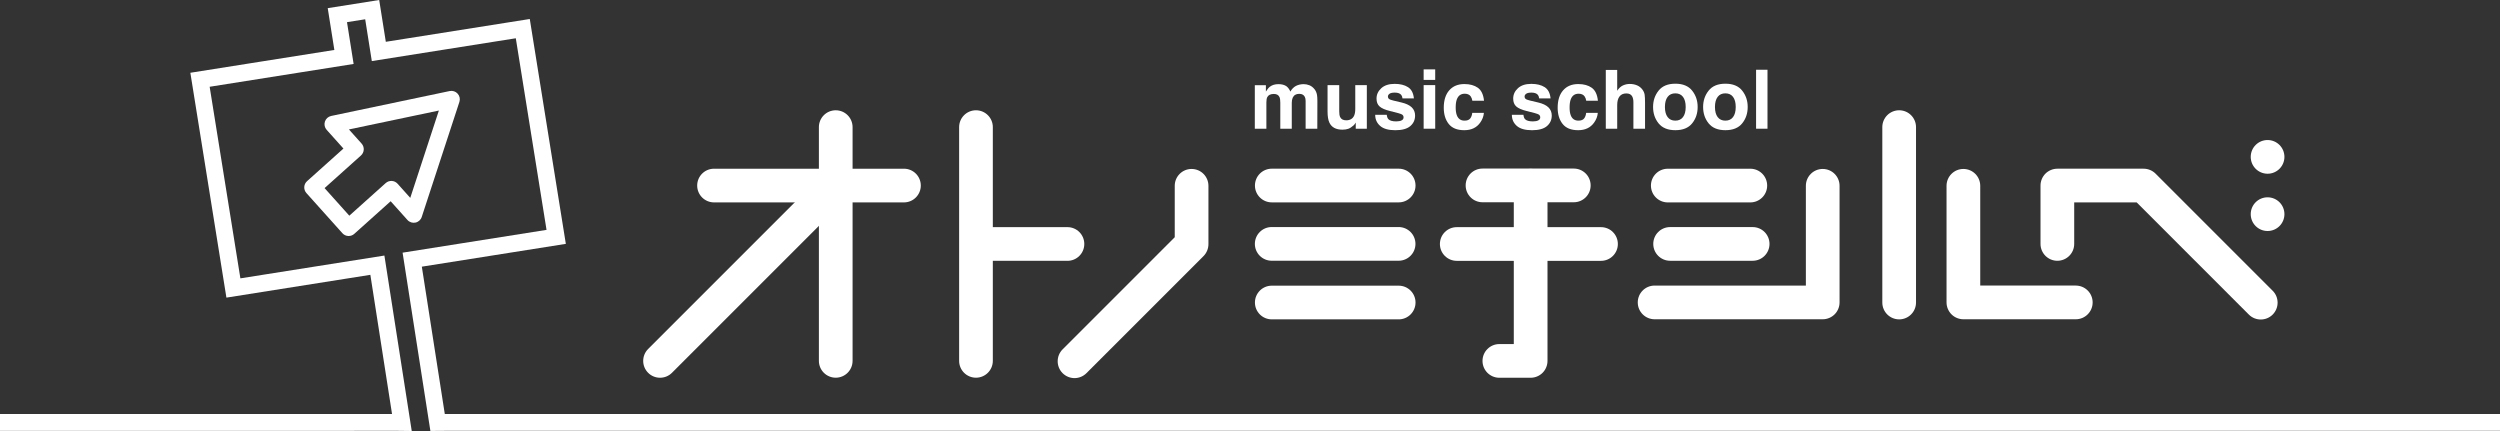<?xml version="1.0" encoding="utf-8"?>
<!-- Generator: Adobe Illustrator 15.1.0, SVG Export Plug-In . SVG Version: 6.00 Build 0)  -->
<!DOCTYPE svg PUBLIC "-//W3C//DTD SVG 1.1//EN" "http://www.w3.org/Graphics/SVG/1.1/DTD/svg11.dtd">
<svg version="1.1" id="レイヤー_1" xmlns="http://www.w3.org/2000/svg" xmlns:xlink="http://www.w3.org/1999/xlink" x="0px"
	 y="0px" width="742.015px" height="127.922px" viewBox="0 0 742.015 127.922" enable-background="new 0 0 742.015 127.922"
	 xml:space="preserve">
<rect x="0" y="0" width="742.015" height="127.922" fill="#333333" stroke="none"/>
<polygon fill="#FFFFFF" points="119.249,127.885 118.28,127.874 0,127.877 0,122.874 116.358,122.874 109.922,81.568 67.2,88.336 
	56.498,21.599 99.237,14.826 97.272,2.422 112.548,0 114.513,12.407 157.241,5.638 167.944,72.379 125.201,79.149 132.017,122.874 
	742.015,122.874 742.015,127.874 131.899,127.874 127.741,127.905 119.492,74.992 162.214,68.226 153.093,11.357 110.357,18.129 
	108.392,5.722 102.991,6.575 104.956,18.983 62.228,25.754 71.348,82.616 114.091,75.848 122.207,127.922 "/>
<path fill="#FFFFFF" d="M103.348,70.044c-0.665-0.036-1.28-0.33-1.723-0.827L90.943,57.302c-0.922-1.03-0.836-2.609,0.194-3.53
	l10.797-9.679l-4.984-5.56c-0.597-0.666-0.793-1.598-0.515-2.446c0.279-0.851,0.988-1.485,1.861-1.671l35.169-7.391
	c0.873-0.185,1.779,0.113,2.375,0.779c0.596,0.663,0.793,1.596,0.513,2.445L125.172,64.4c-0.278,0.849-0.986,1.486-1.861,1.667
	c-0.874,0.187-1.781-0.111-2.377-0.774l-4.984-5.562l-10.797,9.678c-0.462,0.414-1.048,0.639-1.665,0.639
	C103.441,70.048,103.395,70.047,103.348,70.044 M103.563,38.419l3.763,4.198c0.446,0.497,0.67,1.139,0.635,1.807
	c-0.037,0.665-0.331,1.279-0.828,1.725l-10.797,9.678l7.342,8.19l10.797-9.677c1.027-0.922,2.609-0.837,3.529,0.192l3.764,4.196
	l8.488-25.919L103.563,38.419z"/>
<path fill="#FFFFFF" d="M211.929,60.074c-2.762,0-5-2.239-5-5c0-2.762,2.238-5,5-5h56.37c2.762,0,5.001,2.238,5.001,5
	c0,2.761-2.239,5-5.001,5H211.929z"/>
<path fill="#FFFFFF" d="M290.208,77.416c-2.761,0-5.001-2.238-5.001-5s2.24-5.001,5.001-5.001h26.619c2.761,0,5,2.239,5,5.001
	s-2.239,5-5,5H290.208z"/>
<path fill="#FFFFFF" d="M377.474,60.067c-2.762,0-5-2.239-5-5c0-2.763,2.238-5,5-5h37.662c2.762,0,5,2.237,5,5c0,2.761-2.238,5-5,5
	H377.474z"/>
<path fill="#FFFFFF" d="M377.451,77.388c-2.762,0-5-2.238-5-5c0-2.761,2.238-5.001,5-5.001h37.664c2.762,0,5.002,2.24,5.002,5.001
	c0,2.762-2.24,5-5.002,5H377.451z"/>
<path fill="#FFFFFF" d="M495.009,60.078c-2.762,0-5-2.237-5-5.001c0-2.761,2.238-4.999,5-4.999h24.496
	c2.762,0,5.002,2.238,5.002,4.999c0,2.764-2.24,5.001-5.002,5.001H495.009z"/>
<path fill="#FFFFFF" d="M495.701,77.398c-2.762,0-5-2.239-5-5c0-2.76,2.238-4.999,5-4.999h24.5c2.758,0,4.998,2.239,4.998,4.999
	c0,2.761-2.24,5-4.998,5H495.701z"/>
<path fill="#FFFFFF" d="M440.017,60.033c-2.762,0-5-2.238-5-5s2.238-5.001,5-5.001h27.094c2.76,0,5,2.239,5,5.001s-2.24,5-5,5
	H440.017z"/>
<path fill="#FFFFFF" d="M432.375,77.42c-2.764,0-5.002-2.238-5.002-4.999c0-2.764,2.238-5.001,5.002-5.001h42.813
	c2.762,0,5.002,2.237,5.002,5.001c0,2.761-2.24,4.999-5.002,4.999H432.375z"/>
<path fill="#FFFFFF" d="M377.474,94.789c-2.764,0-5.002-2.238-5.002-5s2.238-5.001,5.002-5.001h37.662
	c2.764,0,5.002,2.239,5.002,5.001s-2.238,5-5.002,5H377.474z"/>
<path fill="#FFFFFF" d="M284.676,107.104V37.731c0-2.763,2.238-5.001,4.999-5.001c2.761,0,5.001,2.238,5.001,5.001v69.373
	c0,2.761-2.24,5.001-5.001,5.001C286.914,112.105,284.676,109.865,284.676,107.104"/>
<path fill="#FFFFFF" d="M558.683,89.793V37.729c0-2.761,2.24-4.999,5.002-4.999s5,2.238,5,4.999v52.063c0,2.761-2.238,5.001-5,5.001
	S558.683,92.554,558.683,89.793"/>
<path fill="#FFFFFF" d="M243.052,107.104V37.731c0-2.763,2.238-5.001,4.998-5.001c2.761,0,5.001,2.238,5.001,5.001v69.373
	c0,2.761-2.24,5.001-5.001,5.001C245.29,112.105,243.052,109.865,243.052,107.104"/>
<path fill="#FFFFFF" d="M440.017,107.122c0-2.763,2.238-5.001,5.002-5.001h4.285V55.117h0.002c0-2.761,2.238-4.999,5-4.999
	s5,2.238,5,4.999v52.004c0,1.314-0.533,2.604-1.465,3.535c-0.93,0.931-2.217,1.464-3.535,1.464l-9.287,0.002
	C442.255,112.123,440.017,109.883,440.017,107.122"/>
<path fill="#FFFFFF" d="M491.099,94.761c-2.764,0-5.002-2.237-5.002-4.999c0-2.765,2.238-5.002,5.002-5.002h44.893V55.146
	c0-2.761,2.238-4.999,5-4.999s5,2.238,5,4.999v34.616c0,1.314-0.533,2.604-1.465,3.535c-0.93,0.931-2.219,1.464-3.535,1.464H491.099
	z"/>
<path fill="#FFFFFF" d="M582.744,94.761c-1.316,0-2.604-0.533-3.535-1.465c-0.93-0.933-1.465-2.221-1.465-3.534V55.147
	c0-2.764,2.24-5.001,5-5.001c2.762,0,5.002,2.237,5.002,5.001v29.611h28.361v0.003c2.762,0,5,2.236,5,5c0,2.76-2.238,4.999-5,4.999
	H582.744z"/>
<path fill="#FFFFFF" d="M667.472,93.368L634.173,60.07h-18.537v12.328c0,2.763-2.238,5.002-5,5.002c-2.764,0-5-2.239-5-5.002V55.071
	c0-1.315,0.531-2.604,1.463-3.537c0.932-0.929,2.219-1.463,3.537-1.463h25.609c1.316,0,2.602,0.534,3.535,1.463l34.762,34.765
	c1.955,1.95,1.951,5.117,0,7.07c-0.975,0.976-2.256,1.463-3.535,1.463C669.728,94.833,668.449,94.345,667.472,93.368"/>
<path fill="#FFFFFF" d="M315.391,110.76c-1.954-1.953-1.954-5.119,0-7.072l33.279-33.279V55.146c0-2.761,2.239-4.999,5.002-4.999
	c2.76,0,4.999,2.238,4.999,4.999v17.334c0,1.315-0.534,2.604-1.464,3.535l-34.745,34.745c-0.977,0.976-2.257,1.465-3.536,1.465
	C317.646,112.225,316.367,111.735,315.391,110.76"/>
<path fill="#FFFFFF" d="M192.368,110.651c-1.952-1.953-1.952-5.117,0-7.07l52.111-52.11c1.952-1.951,5.117-1.951,7.07,0
	c1.952,1.953,1.952,5.119,0,7.072l-52.109,52.108c-0.976,0.978-2.256,1.465-3.536,1.465
	C194.624,112.116,193.345,111.628,192.368,110.651"/>
<path fill="#FFFFFF" d="M678.033,46.563c0,2.762-2.238,5-5.002,5c-2.762,0-5-2.238-5-5s2.238-5,5-5S678.033,43.802,678.033,46.563"
	/>
<path fill="#FFFFFF" d="M678.033,63.563c0,2.762-2.238,5-5.002,5c-2.762,0-5-2.238-5-5s2.238-5,5-5S678.033,60.802,678.033,63.563"
	/>
<path fill="#FFFFFF" d="M388.644,25.309c0.555,0.222,1.057,0.61,1.508,1.164c0.363,0.451,0.609,1.005,0.736,1.662
	c0.078,0.436,0.119,1.072,0.119,1.912l-0.023,8.157h-3.469v-8.24c0-0.491-0.078-0.896-0.236-1.211
	c-0.303-0.603-0.855-0.902-1.662-0.902c-0.936,0-1.58,0.387-1.938,1.163c-0.182,0.411-0.271,0.906-0.271,1.484v7.706H380v-7.706
	c0-0.769-0.078-1.326-0.236-1.675c-0.285-0.625-0.844-0.938-1.676-0.938c-0.967,0-1.615,0.313-1.947,0.938
	c-0.182,0.356-0.271,0.887-0.271,1.591v7.79h-3.434V25.285h3.289v1.888c0.422-0.673,0.816-1.152,1.189-1.437
	c0.656-0.507,1.508-0.76,2.553-0.76c0.99,0,1.789,0.218,2.398,0.653c0.49,0.403,0.861,0.922,1.117,1.555
	c0.441-0.76,0.992-1.318,1.648-1.674c0.697-0.356,1.473-0.534,2.328-0.534C387.529,24.977,388.089,25.087,388.644,25.309"/>
<path fill="#FFFFFF" d="M397.492,25.261v7.801c0,0.737,0.086,1.291,0.26,1.663c0.307,0.657,0.91,0.985,1.809,0.985
	c1.148,0,1.938-0.468,2.361-1.401c0.221-0.506,0.332-1.176,0.332-2.006v-7.042h3.432v12.942h-3.289v-1.829
	c-0.031,0.04-0.109,0.159-0.236,0.357c-0.127,0.197-0.275,0.372-0.449,0.522c-0.529,0.475-1.041,0.8-1.533,0.974
	c-0.494,0.174-1.072,0.261-1.734,0.261c-1.912,0-3.197-0.688-3.861-2.065c-0.371-0.761-0.557-1.88-0.557-3.361v-7.801H397.492z"/>
<path fill="#FFFFFF" d="M411.597,34.071c0.072,0.603,0.23,1.029,0.467,1.283c0.422,0.451,1.199,0.677,2.338,0.677
	c0.668,0,1.199-0.1,1.594-0.297c0.393-0.198,0.59-0.495,0.59-0.891c0-0.38-0.158-0.669-0.477-0.867
	c-0.316-0.198-1.496-0.538-3.539-1.021c-1.473-0.363-2.508-0.818-3.109-1.364c-0.602-0.539-0.902-1.314-0.902-2.328
	c0-1.195,0.471-2.223,1.41-3.082c0.939-0.858,2.264-1.288,3.971-1.288c1.617,0,2.938,0.323,3.955,0.969
	c1.021,0.645,1.605,1.758,1.756,3.342h-3.385c-0.049-0.435-0.17-0.779-0.367-1.032c-0.373-0.459-1.01-0.689-1.906-0.689
	c-0.738,0-1.264,0.114-1.578,0.344c-0.313,0.23-0.471,0.499-0.471,0.809c0,0.388,0.168,0.669,0.502,0.843
	c0.332,0.182,1.51,0.494,3.531,0.938c1.35,0.316,2.359,0.797,3.033,1.438c0.664,0.648,0.996,1.46,0.996,2.434
	c0,1.283-0.477,2.329-1.434,3.142c-0.955,0.811-2.434,1.217-4.434,1.217c-2.037,0-3.543-0.43-4.516-1.288
	c-0.971-0.859-1.457-1.954-1.457-3.284H411.597z"/>
<path fill="#FFFFFF" d="M425.978,23.718h-3.434v-3.123h3.434V23.718z M422.546,25.261h3.434v12.942h-3.434V25.261z"/>
<path fill="#FFFFFF" d="M436.998,29.903c-0.064-0.482-0.227-0.918-0.488-1.306c-0.381-0.523-0.973-0.784-1.771-0.784
	c-1.145,0-1.926,0.566-2.348,1.698c-0.221,0.6-0.332,1.396-0.332,2.393c0,0.947,0.111,1.71,0.332,2.286
	c0.406,1.076,1.166,1.614,2.287,1.614c0.793,0,1.357-0.214,1.689-0.642c0.334-0.427,0.535-0.98,0.605-1.661h3.457
	c-0.082,1.027-0.453,2.002-1.117,2.921c-1.063,1.479-2.637,2.22-4.719,2.22c-2.086,0-3.619-0.617-4.602-1.853
	c-0.982-1.234-1.475-2.836-1.475-4.804c0-2.22,0.543-3.947,1.629-5.182c1.086-1.235,2.582-1.854,4.492-1.854
	c1.625,0,2.953,0.364,3.988,1.094c1.033,0.728,1.646,2.014,1.838,3.858H436.998z"/>
<path fill="#FFFFFF" d="M452.162,34.071c0.07,0.603,0.229,1.029,0.465,1.283c0.422,0.451,1.201,0.677,2.338,0.677
	c0.668,0,1.199-0.1,1.594-0.297c0.395-0.198,0.592-0.495,0.592-0.891c0-0.38-0.16-0.669-0.477-0.867s-1.498-0.538-3.541-1.021
	c-1.471-0.363-2.506-0.818-3.107-1.364c-0.604-0.539-0.902-1.314-0.902-2.328c0-1.195,0.469-2.223,1.41-3.082
	c0.939-0.858,2.262-1.288,3.969-1.288c1.617,0,2.938,0.323,3.957,0.969c1.018,0.645,1.604,1.758,1.754,3.342h-3.385
	c-0.047-0.435-0.17-0.779-0.367-1.032c-0.373-0.459-1.01-0.689-1.906-0.689c-0.736,0-1.264,0.114-1.578,0.344
	c-0.313,0.23-0.471,0.499-0.471,0.809c0,0.388,0.168,0.669,0.502,0.843c0.334,0.182,1.51,0.494,3.533,0.938
	c1.348,0.316,2.357,0.797,3.031,1.438c0.664,0.648,0.998,1.46,0.998,2.434c0,1.283-0.48,2.329-1.436,3.142
	c-0.955,0.811-2.434,1.217-4.432,1.217c-2.039,0-3.545-0.43-4.516-1.288c-0.973-0.859-1.457-1.954-1.457-3.284H452.162z"/>
<path fill="#FFFFFF" d="M470.802,29.903c-0.063-0.482-0.227-0.918-0.486-1.306c-0.383-0.523-0.975-0.784-1.773-0.784
	c-1.145,0-1.926,0.566-2.346,1.698c-0.223,0.6-0.332,1.396-0.332,2.393c0,0.947,0.109,1.71,0.332,2.286
	c0.404,1.076,1.166,1.614,2.285,1.614c0.793,0,1.357-0.214,1.689-0.642c0.334-0.427,0.535-0.98,0.607-1.661h3.455
	c-0.08,1.027-0.453,2.002-1.117,2.921c-1.063,1.479-2.635,2.22-4.719,2.22s-3.617-0.617-4.602-1.853
	c-0.98-1.234-1.475-2.836-1.475-4.804c0-2.22,0.545-3.947,1.631-5.182c1.084-1.235,2.582-1.854,4.492-1.854
	c1.623,0,2.953,0.364,3.986,1.094c1.033,0.728,1.646,2.014,1.838,3.858H470.802z"/>
<path fill="#FFFFFF" d="M485.886,25.332c0.65,0.277,1.186,0.701,1.604,1.271c0.354,0.484,0.57,0.982,0.648,1.492
	c0.08,0.511,0.119,1.345,0.119,2.502v7.605h-3.455v-7.881c0-0.698-0.119-1.261-0.354-1.688c-0.309-0.603-0.891-0.904-1.744-0.904
	c-0.889,0-1.564,0.3-2.021,0.898c-0.461,0.598-0.689,1.451-0.689,2.562v7.013h-3.385V20.761h3.385v6.175
	c0.488-0.753,1.055-1.277,1.695-1.574c0.643-0.297,1.318-0.445,2.027-0.445C484.513,24.916,485.236,25.056,485.886,25.332"/>
<path fill="#FFFFFF" d="M502.234,36.619c-1.094,1.35-2.752,2.023-4.979,2.023c-2.223,0-3.881-0.674-4.973-2.023
	c-1.094-1.348-1.641-2.972-1.641-4.869c0-1.867,0.547-3.484,1.641-4.853c1.092-1.369,2.75-2.053,4.973-2.053
	c2.227,0,3.885,0.684,4.979,2.053c1.092,1.368,1.639,2.985,1.639,4.853C503.873,33.647,503.326,35.271,502.234,36.619
	 M499.527,34.75c0.529-0.703,0.795-1.702,0.795-2.998c0-1.298-0.266-2.296-0.795-2.995c-0.531-0.699-1.291-1.05-2.281-1.05
	c-0.988,0-1.75,0.351-2.285,1.05c-0.533,0.699-0.801,1.697-0.801,2.995c0,1.296,0.268,2.295,0.801,2.998
	c0.535,0.704,1.297,1.056,2.285,1.056C498.236,35.806,498.996,35.453,499.527,34.75"/>
<path fill="#FFFFFF" d="M517.087,36.619c-1.094,1.35-2.752,2.023-4.979,2.023c-2.223,0-3.881-0.674-4.975-2.023
	c-1.092-1.348-1.639-2.972-1.639-4.869c0-1.867,0.547-3.484,1.639-4.853c1.094-1.369,2.752-2.053,4.975-2.053
	c2.227,0,3.885,0.684,4.979,2.053c1.092,1.368,1.639,2.985,1.639,4.853C518.726,33.647,518.179,35.271,517.087,36.619
	 M514.378,34.75c0.531-0.703,0.797-1.702,0.797-2.998c0-1.298-0.266-2.296-0.797-2.995c-0.529-0.699-1.289-1.05-2.279-1.05
	c-0.988,0-1.75,0.351-2.285,1.05c-0.533,0.699-0.803,1.697-0.803,2.995c0,1.296,0.27,2.295,0.803,2.998
	c0.535,0.704,1.297,1.056,2.285,1.056C513.089,35.805,513.849,35.453,514.378,34.75"/>
<rect x="521.216" y="20.701" fill="#FFFFFF" width="3.387" height="17.502"/>
</svg>
